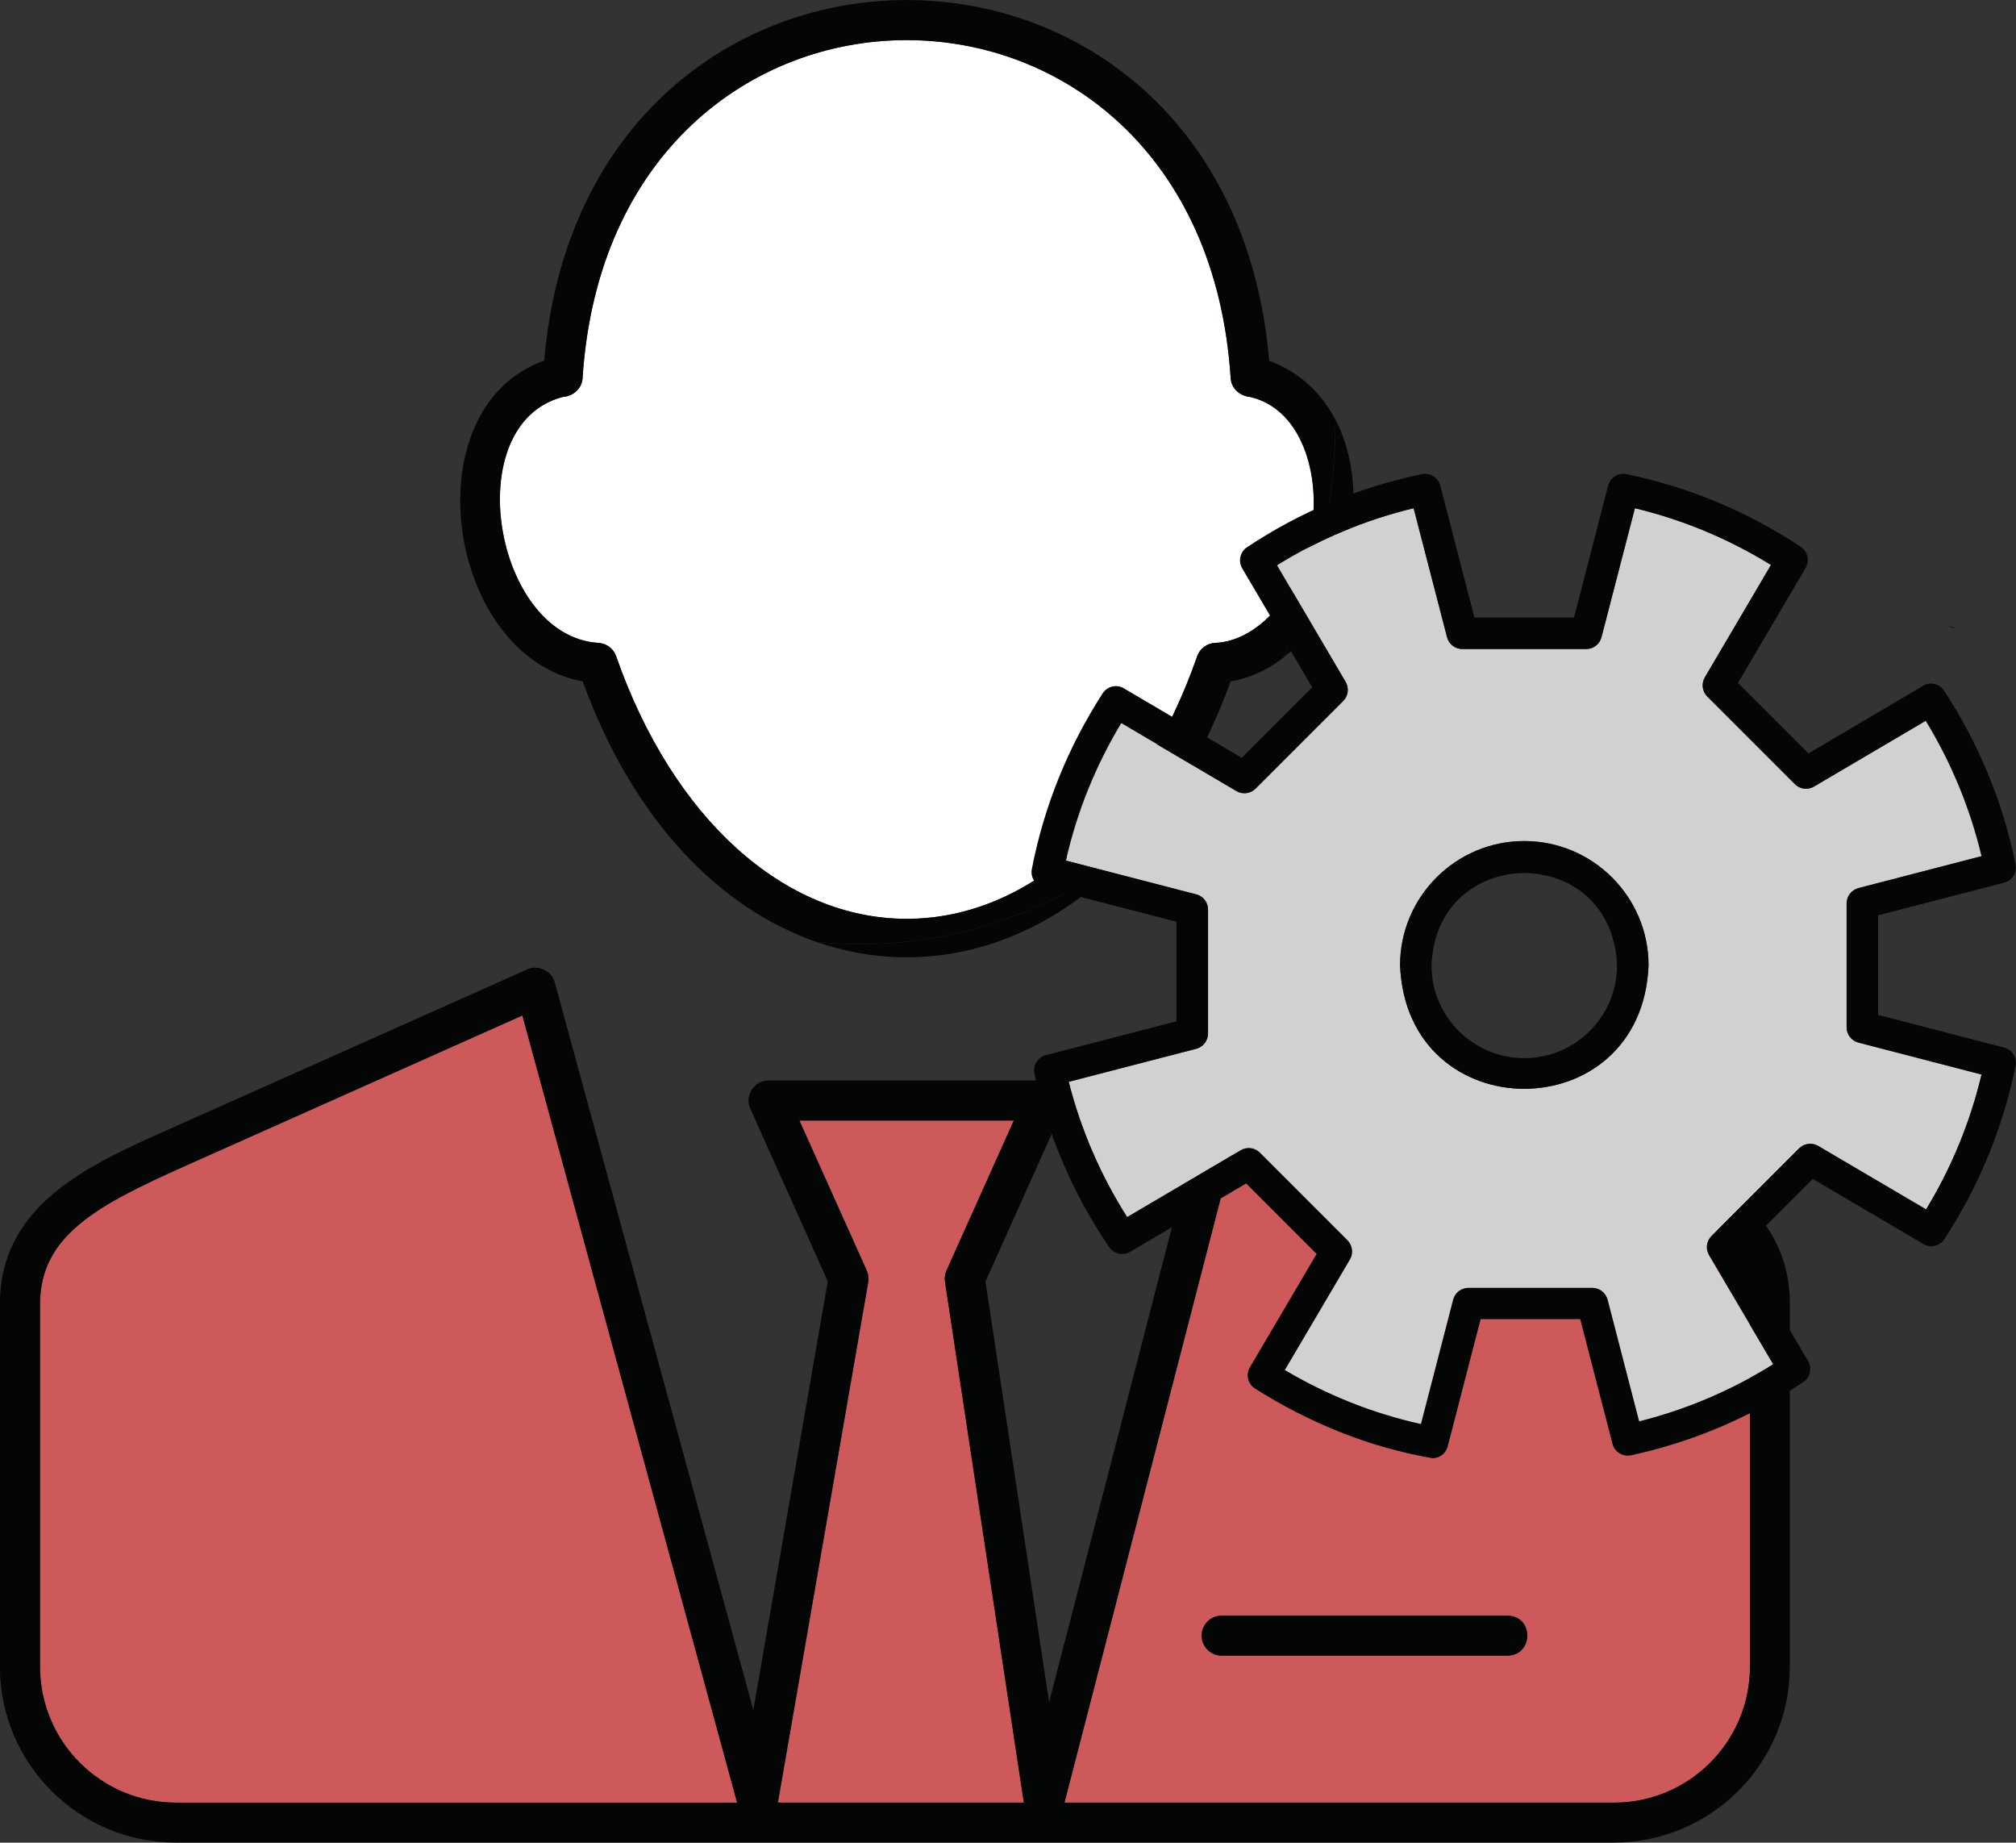 <?xml version="1.0" encoding="UTF-8"?>
<svg id="_레이어_2" data-name="레이어 2" xmlns="http://www.w3.org/2000/svg" viewBox="0 0 201.46 184.1">
  <rect x="0" y="0" width="201.46" height="184.1" fill="#333333" stroke="none"/>
  <defs>
    <style>
      .cls-1 {
        fill: #fff;
      }

      .cls-2 {
        fill: #d1d1d1;
      }

      .cls-3 {
        fill: #cd595b;
      }

      .cls-4 {
        fill: #040505;
      }
    </style>
  </defs>
  <g id="_依x5F_1" data-name="—依x5F 1">
    <g>
      <g>
        <path class="cls-1" d="m124.94,39.66c-1-.08-1.88-.82-1.95-1.85-2.88-45.07-61.89-45.07-64.77,0-.08,1.04-.96,1.78-1.97,1.85-10.45,2.69-6.91,23.88,3.52,24.57.82.03,1.54.56,1.81,1.34,5.65,16.18,16.77,26.23,29.03,26.23s23.38-10.05,29.03-26.23c.27-.78.99-1.31,1.81-1.34,4.23-.17,8.32-4.75,9.5-10.65,1.16-5.37-.5-12.62-6-13.92Z"/>
        <path class="cls-3" d="m18.4,116.54c-8.7,3.88-14.4,6.93-14.4,13.76v36.22c0,7.49,6.09,13.58,13.58,13.58h56.08l-21.46-78.65-33.8,15.08Z"/>
        <path class="cls-3" d="m94.59,126.94l6.73-14.99h-21.43l6.73,14.99c.16.36.21.77.15,1.16l-9.03,52h24.58l-7.88-52.04c-.06-.38,0-.77.15-1.12Z"/>
        <path class="cls-3" d="m160.48,116.54l-33.77-15.07-20.33,78.63h54.92c7.49,0,13.58-6.09,13.58-13.58v-36.22c0-6.83-5.7-9.88-14.4-13.75Zm-9.83,48.88h-28.57c-1.1,0-2-.9-2-2s.9-2,2-2h28.57c2.64.05,2.62,3.96,0,4Z"/>
        <path class="cls-4" d="m133.46,41.93c-.01,8.55-1.89,16.62-5.18,23.75,6.46-5.03,9.02-16.37,5.18-23.75Z"/>
        <path class="cls-4" d="m81.59,94.11c10.82,3.75,22.72.64,31.72-9.36-7.73,6.03-17.16,9.59-27.35,9.59-1.47,0-2.93-.08-4.37-.23Z"/>
        <path class="cls-4" d="m126.83,36.03c-4.13-48.04-68.32-48.03-72.45,0-13.35,4.74-9.81,29.52,3.85,32.05,5.1,14.05,13.81,22.72,23.36,26.03,1.44.15,2.9.23,4.37.23,10.19,0,19.62-3.56,27.35-9.59,3.86-4.29,7.19-9.85,9.67-16.67,1.97-.33,3.74-1.18,5.29-2.39,3.3-7.13,5.17-15.2,5.18-23.75-1.36-2.62-3.53-4.75-6.63-5.9Zm4.11,17.55c-1.18,5.9-5.27,10.48-9.5,10.65-.82.03-1.54.56-1.81,1.34-5.65,16.18-16.77,26.23-29.03,26.23s-23.38-10.05-29.03-26.23c-.27-.78-.99-1.31-1.81-1.34-10.43-.69-13.97-21.88-3.52-24.57,1.02-.07,1.89-.81,1.97-1.85,2.88-45.07,61.89-45.07,64.77,0,.08,1.03.95,1.77,1.95,1.85,5.5,1.3,7.16,8.55,6,13.92Z"/>
        <path class="cls-4" d="m162.11,112.88l-35.93-16.03c-.54-.24-1.15-.23-1.68.02-.53.26-.92.73-1.07,1.3l-18.59,71.89-6.36-42.02,7.75-17.27c.61-1.27-.42-2.86-1.82-2.82,0,0-27.61,0-27.61,0-1.4-.04-2.44,1.55-1.82,2.82l7.74,17.25-7.44,42.83-19.84-72.7c-.29-1.15-1.67-1.81-2.75-1.3l-35.93,16.03c-7.86,3.5-16.77,7.48-16.77,17.41v36.22c0,9.7,7.89,17.58,17.58,17.58h143.71c9.7,0,17.58-7.89,17.58-17.58v-36.22c0-9.93-8.91-13.9-16.77-17.41ZM17.58,180.1c-7.49,0-13.58-6.09-13.58-13.58v-36.22c0-6.83,5.7-9.88,14.4-13.76l33.8-15.08,21.46,78.65H17.58Zm60.15,0l9.03-52c.07-.39.02-.8-.15-1.16l-6.73-14.99h21.43l-6.73,14.99c-.16.35-.21.74-.15,1.12l7.88,52.04h-24.58Zm97.14-13.58c0,7.49-6.09,13.58-13.58,13.58h-54.92l20.33-78.63,33.77,15.07c8.7,3.88,14.4,6.93,14.4,13.75v36.22Z"/>
        <path class="cls-4" d="m150.65,161.41h-28.57c-1.1,0-2,.9-2,2s.9,2,2,2h28.57c2.62-.04,2.64-3.95,0-4Z"/>
      </g>
      <g>
        <path class="cls-2" d="m181.27,78.59c-.62.36-1.4.26-1.91-.24l-8.76-8.76c-.51-.51-.61-1.29-.24-1.91l6.61-11.23c-4.22-2.61-8.78-4.51-13.6-5.67l-3.34,12.89c-.18.69-.81,1.18-1.52,1.18h-12.39c-.72,0-1.34-.48-1.52-1.18l-3.34-12.89c-4.83,1.16-9.41,3.08-13.65,5.71l6.85,11.64c.36.62.26,1.4-.24,1.91l-8.76,8.76c-.51.51-1.29.61-1.91.24l-11.51-6.78c-2.57,4.27-4.43,8.87-5.53,13.73l13.02,3.37c.69.18,1.18.81,1.18,1.52v12.39c0,.72-.48,1.34-1.18,1.52l-12.74,3.3c1.22,4.8,3.18,9.33,5.84,13.52l11.35-6.68c.62-.36,1.4-.26,1.91.24l8.76,8.76c.51.51.61,1.29.24,1.91l-6.51,11.05c4.24,2.51,8.8,4.33,13.61,5.4l3.22-12.43c.18-.69.81-1.18,1.52-1.18h12.39c.72,0,1.34.48,1.52,1.18l3.15,12.16c4.75-1.19,9.25-3.11,13.41-5.71l-6.42-10.9c-.36-.62-.26-1.4.24-1.91l8.76-8.76c.51-.51,1.29-.61,1.91-.24l10.78,6.34c2.55-4.19,4.41-8.72,5.54-13.48l-12.3-3.19c-.69-.18-1.18-.81-1.18-1.52v-12.39c0-.72.48-1.34,1.18-1.52l12.3-3.19c-1.14-4.78-3.01-9.32-5.58-13.53l-11.18,6.58Zm-41.36,17.85c0-6.84,5.57-12.41,12.41-12.41s12.42,5.57,12.42,12.41c-.65,16.45-24.18,16.46-24.83,0Z"/>
        <path class="cls-4" d="m192.16,68.53l-11.44,6.74-7.04-7.04,6.76-11.49c.42-.72.21-1.65-.49-2.11-5.32-3.52-11.17-5.97-17.41-7.26-.82-.17-1.63.33-1.84,1.15l-3.41,13.18h-9.95l-3.41-13.18c-.21-.81-1.02-1.31-1.84-1.15-6.25,1.3-12.13,3.75-17.47,7.3-.7.46-.91,1.39-.49,2.11l7,11.89-7.04,7.04-11.78-6.94c-.73-.43-1.66-.21-2.12.5-3.47,5.38-5.86,11.28-7.08,17.56-.16.82.35,1.61,1.15,1.82l13.3,3.44v9.95l-13.05,3.38c-.82.21-1.32,1.03-1.14,1.86,1.37,6.21,3.88,12.04,7.47,17.32.47.68,1.38.89,2.1.47l11.59-6.83,7.04,7.04-6.67,11.33c-.43.73-.2,1.67.51,2.12,5.43,3.43,11.4,5.87,17.74,6.96.7,0,1.34-.47,1.52-1.18l3.29-12.71h9.95l3.23,12.46c.21.82,1.03,1.32,1.86,1.14,6.16-1.34,11.95-3.8,17.2-7.32.69-.46.9-1.39.48-2.1l-6.56-11.15,7.04-7.04,11.04,6.5c.72.43,1.65.21,2.11-.5,3.46-5.3,5.85-11.12,7.11-17.29.17-.82-.34-1.63-1.15-1.84l-12.59-3.26v-9.95l12.59-3.26c.81-.21,1.31-1.02,1.15-1.84-1.26-6.2-3.67-12.04-7.15-17.35-.46-.7-1.39-.92-2.11-.49Zm-6.44,20.2c-.69.18-1.18.81-1.18,1.52v12.39c0,.72.48,1.34,1.18,1.52l12.3,3.19c-1.13,4.76-2.99,9.28-5.54,13.48l-10.78-6.34c-.62-.36-1.4-.26-1.91.24l-8.76,8.76c-.51.51-.61,1.29-.24,1.91l6.42,10.9c-4.16,2.6-8.66,4.52-13.41,5.71l-3.15-12.16c-.18-.69-.81-1.18-1.52-1.18h-12.39c-.72,0-1.34.48-1.52,1.18l-3.22,12.43c-4.81-1.07-9.37-2.89-13.61-5.4l6.51-11.05c.36-.62.26-1.4-.24-1.91l-8.76-8.76c-.51-.51-1.29-.61-1.91-.24l-11.35,6.68c-2.66-4.19-4.62-8.73-5.84-13.52l12.74-3.3c.69-.18,1.18-.81,1.18-1.52v-12.39c0-.72-.48-1.34-1.18-1.52l-13.02-3.37c1.1-4.85,2.96-9.46,5.53-13.73l11.51,6.78c.62.36,1.4.26,1.91-.24l8.76-8.76c.51-.51.61-1.29.24-1.91l-6.85-11.64c4.24-2.63,8.82-4.54,13.65-5.71l3.34,12.89c.18.69.81,1.18,1.52,1.18h12.39c.72,0,1.34-.48,1.52-1.18l3.34-12.89c4.81,1.16,9.38,3.06,13.6,5.67l-6.61,11.23c-.36.62-.26,1.4.24,1.91l8.76,8.76c.51.51,1.29.61,1.91.24l11.18-6.58c2.57,4.21,4.44,8.75,5.58,13.53l-12.3,3.19Z"/>
        <path class="cls-4" d="m195.43,62.76c-.23-.08-.47-.15-.71-.2.22.13.46.19.71.2Z"/>
        <path class="cls-4" d="m152.32,84.03c-6.85,0-12.41,5.57-12.41,12.41.65,16.46,24.18,16.45,24.83,0,0-6.84-5.57-12.41-12.42-12.41Zm0,21.69c-5.11,0-9.27-4.16-9.27-9.27.49-12.29,18.06-12.29,18.54,0,0,5.11-4.16,9.27-9.27,9.27Z"/>
      </g>
    </g>
  </g>
</svg>